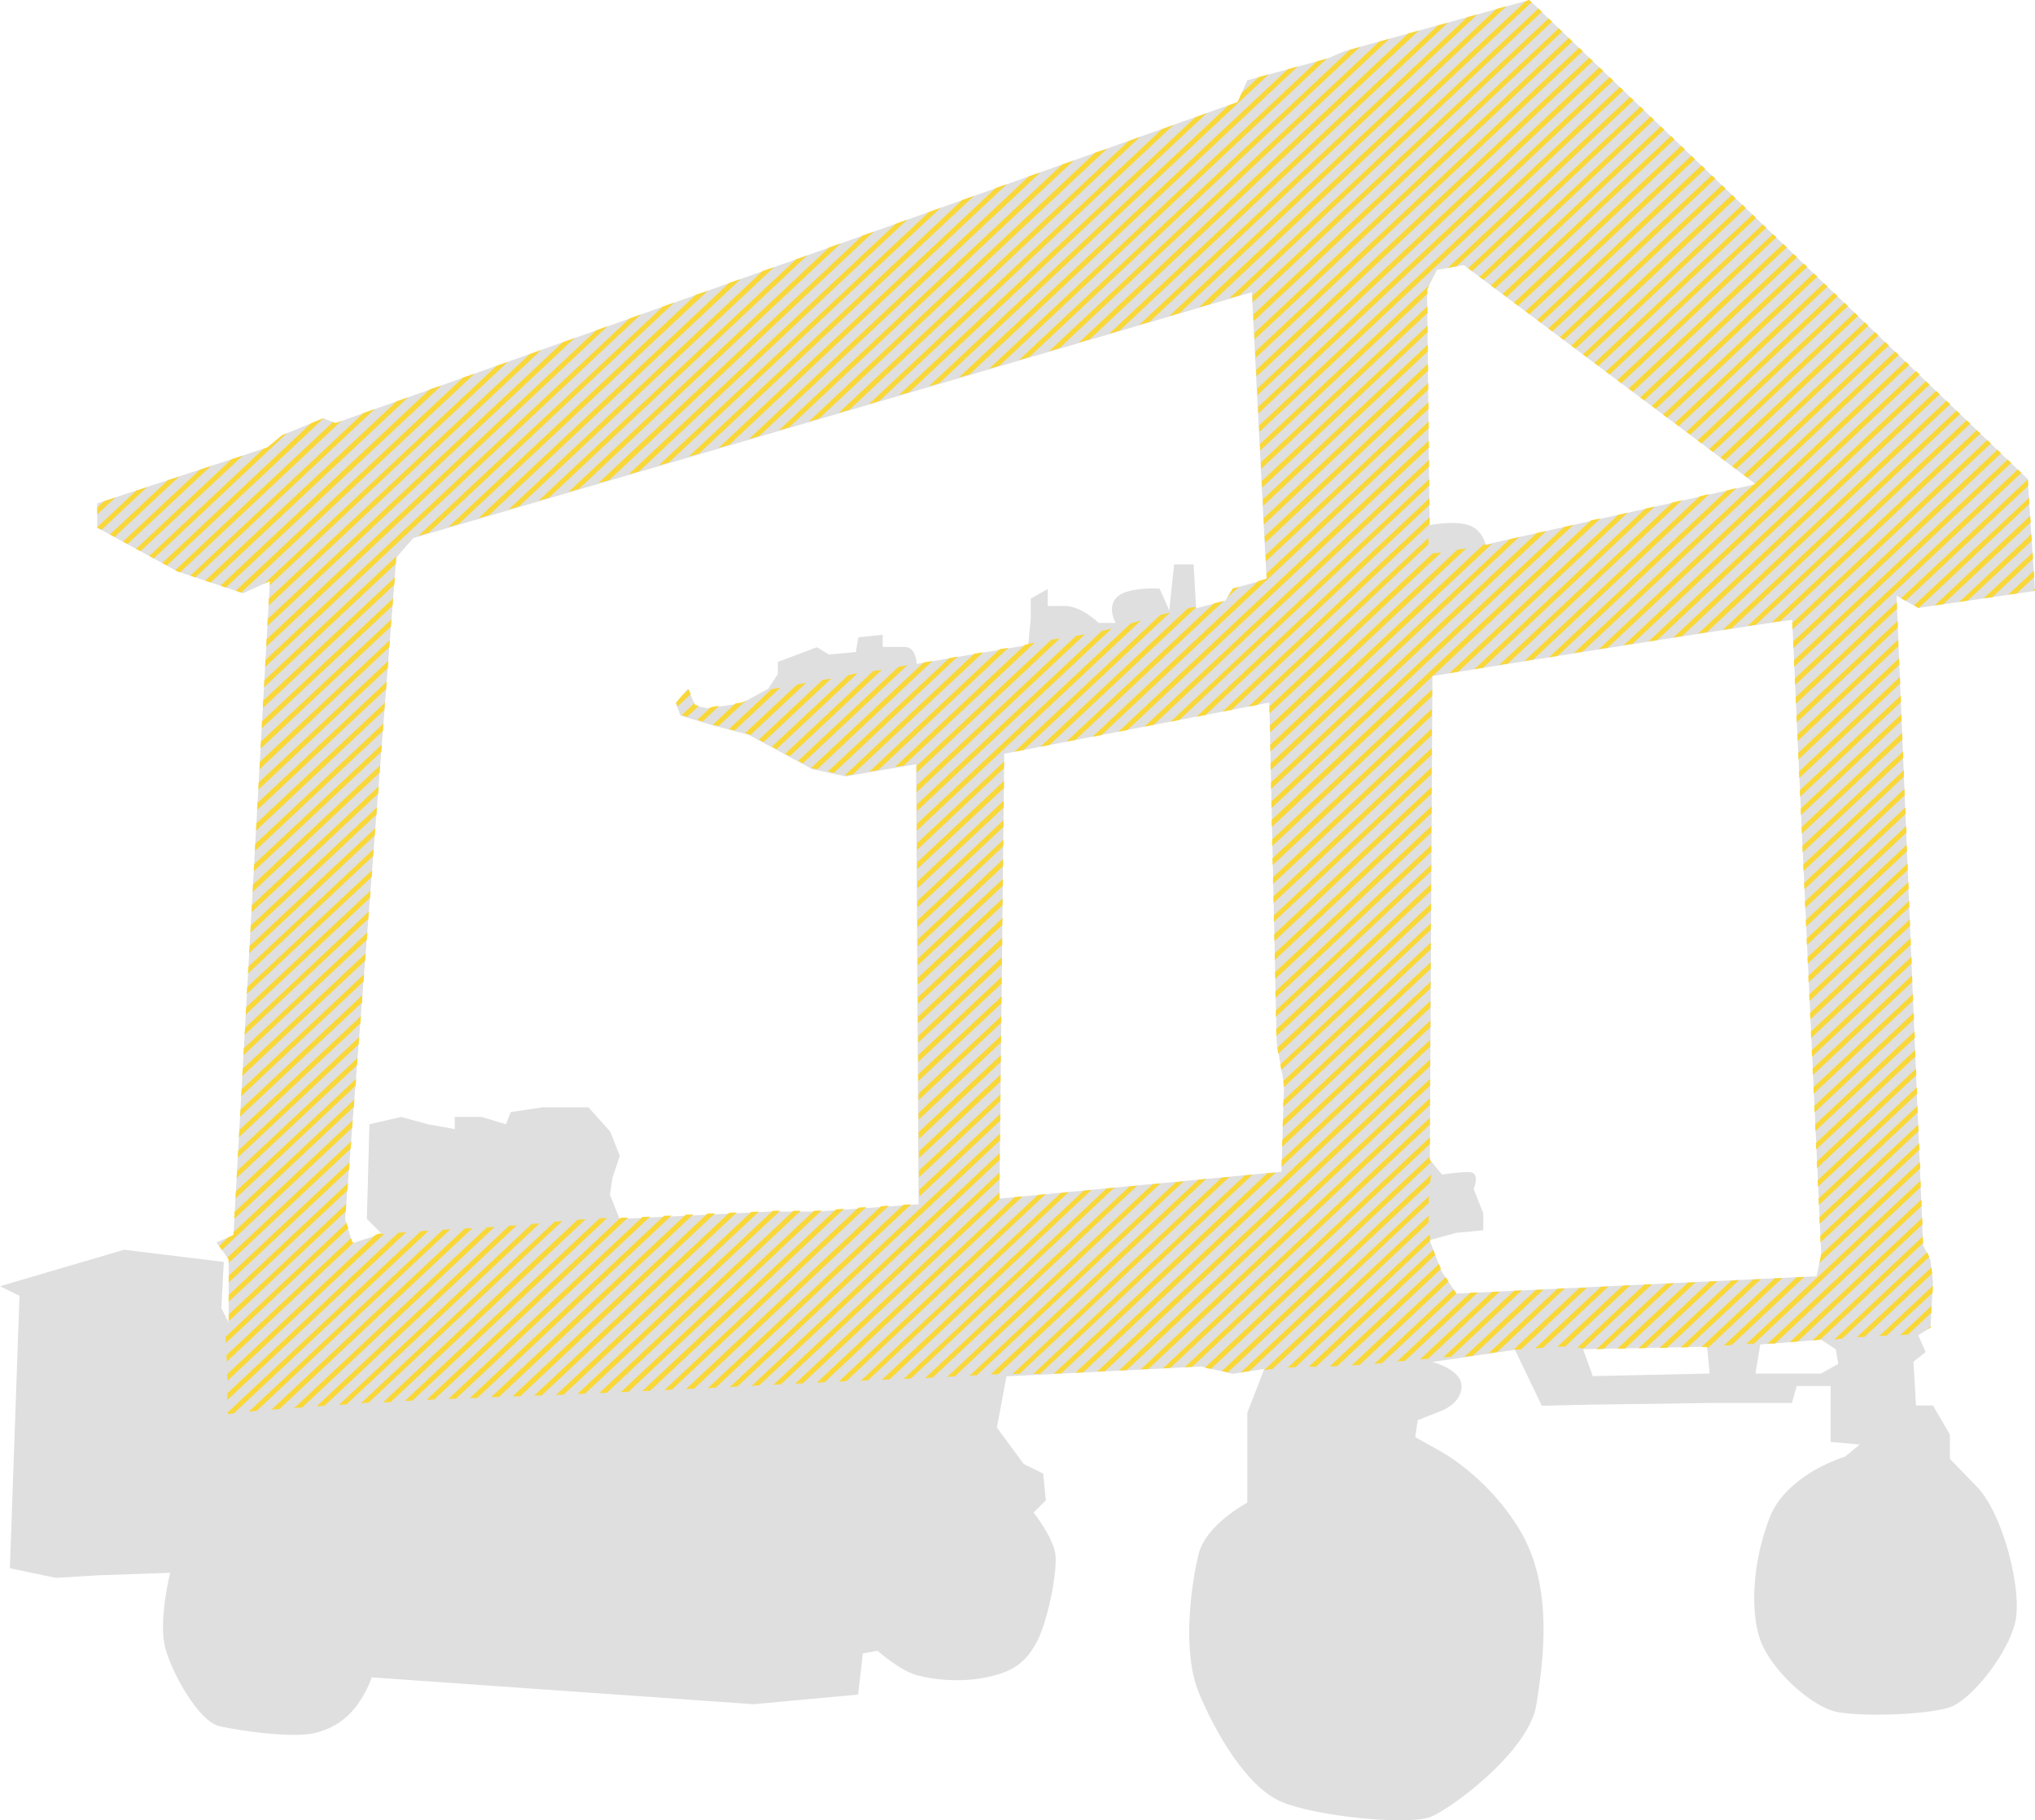 <?xml version="1.0" encoding="utf-8"?>
<!-- Generator: Adobe Illustrator 22.1.0, SVG Export Plug-In . SVG Version: 6.00 Build 0)  -->
<svg version="1.1" id="Capa_1" xmlns="http://www.w3.org/2000/svg" xmlns:xlink="http://www.w3.org/1999/xlink" x="0px" y="0px"
	 viewBox="0 0 720 644" style="enable-background:new 0 0 720 644;" xml:space="preserve">
<style type="text/css">
	.st0{fill:#DFDFDF;}
	.st1{fill:#F9D737;}
</style>
<path id="fondo-gris" class="st0" d="M689.9,516.2v-8.6l-6-10.3h-6l-0.9-15.5l4.3-3.4l-2.6-6l4.3-2.6l0.9-16.3l-0.9-7.7l-2.6-5.2
	L671,210.8l7.7,4.3l41.3-6l-2.6-39.6L635.7,91L563,21.1L541.1,0l-65.4,18.1l-6,2.6l-28.4,7.7l-3.4,7.7l-34,12.1L285.2,90.5
	l-166.5,59.2l-4.3-1.7l-14.6,6l-5.2,4.3l-60.2,19.8v8.6l28.4,15.5l23.2,7.7l9.5-4.3L82.6,437l-6,2.6l4.3,6V468l-2.6-5.2l0.9-16.3
	l-35.3-4.3L0,455.1l6.9,3.4l-3.4,96.4l16.3,3.4l14.6-0.9l25.8-0.9c0,0-4.3,17.2-1.7,26.7s12,25.8,18.9,27.5s25.8,4.3,33.5,2.6
	s12.9-6,16.3-11.2s4.3-8.6,4.3-8.6l135.1,9.5l18.5-1.7l18.5-1.7l1.7-14.6l5.2-0.9c0,0,7.7,6.9,13.8,8.6c6,1.7,15.5,2.6,24.1,0.9
	c8.6-1.7,13.8-4.3,18.1-12c4.3-7.7,7.7-25.8,6.9-31.8c-0.9-6-7.7-14.6-7.7-14.6l4.3-4.3l-0.9-9.5l-6.9-3.4l-9.5-12.9l3.4-18.1
	l47.7-2.4l21.1-1.1l11.2,2.6l11.2-1.7l-6,15.5v31.8c0,0-14.6,7.7-17.2,18.1c-2.6,10.3-6,34.4,0,49s17.2,33.6,29.2,38.7
	c12,5.2,45.6,8.6,53.3,5.2c7.7-3.4,34.4-23.2,37-39.6c2.6-16.3,6-42.2-6-61.9c-12-19.8-29.2-28.4-29.2-28.4l-7.7-4.3l0.9-6l8.6-3.4
	c0,0,6.9-2.6,6.9-8.6s-10.3-8.6-10.3-8.6l29.2-4.3l9.5,19.8L563,497l43.4-0.6H634l1.7-6h12v8.6v11.2l10.3,0.9l-5.2,4.3
	c0,0-9.3,2.7-17.2,9.2c-3.9,3.2-7.5,7.2-9.5,12.4c-6,15.5-6.9,32.7-3.4,43c1.9,5.6,7,12.2,12.9,17.4c4.9,4.3,10.3,7.6,14.6,8.4
	c9.5,1.7,31.8,0.9,39.6-1.7c7.7-2.6,20.6-18.9,23.2-30.1c2.6-11.2-4.3-38.7-13.8-48.2C689.9,516.2,689.9,516.2,689.9,516.2z
	 M324.3,234.9c0,0,0-6-4.3-6s-7.7,0-7.7,0v-4.3l-8.6,0.9l-0.9,5.2l-9.5,0.9L289,229l-3.9,1.5l-3,1.1l-6.9,2.6v4.3l-3.4,5.2l-9.5,5.2
	l-12,1.7l-4.3-0.9l-2.6-6l-4.3,5.2l1.7,4.3l11.2,3.4l12.9,3.4l20.2,10.9l2.1,1.2l12,2.6l24.9-4.3l0.9,155.7l-36.1,2.6H285h-12.5
	l-53.3,2.6l-3.4-8.6l0.9-6l2.6-7.7l-3.4-8.6l-7.7-8.6h-16.3l-11.2,1.7l-1.7,4.3l-8.6-2.6h-9.5v4.3l-9.5-1.7l-9.5-2.6l-11.2,2.6
	l-0.9,33.5l5.2,5.2l-10.3,3.4l-2.6-8.6l18.1-234l6-6.9l138.9-40.7l118.7-34.8l39.1-11.5l5.2,101.5l-12,3.4l-2.6,4.3l-10.3,2.6
	l-0.9-15.5h-6.9l-1.7,16.3l-3.4-7.7c0,0-3-0.3-6.5,0.1c-2.9,0.3-6.2,0.9-8.2,2.5c-4.3,3.4-0.9,9.5-0.9,9.5h-6c0,0-6-6-12-6s-6,0-6,0
	v-6l-6,3.4v6.9l-0.9,9.5L324.3,234.9z M453.4,414.6l-49.5,4.7l-50.3,4.8l1.7-157.4l48.6-9.4l45.2-8.7l2.6,120.4l2.6,14.6
	L453.4,414.6z M508.4,95.5l9.5-1.7l45.2,33.9l58.1,43.6l-58.2,13l-37.4,8.4c0,0-0.9-5.2-6-6.9c-5.2-1.7-13.8,0-13.8,0l-0.9-83.4
	L508.4,95.5z M563.5,486.9l-0.4-1.2l-3-8.3l3-0.1l40.9-0.8l0.9,9.5L563.5,486.9z M563,455.4l-47.7,2.3l-5.2-7.7l-4.3-11.2l9.5-2.6
	l9.5-0.9v-6l-3.4-8.6c0,0,2.6-6-1.7-6s-9.5,0.9-9.5,0.9l-4.3-5.2l0.9-171.2c0,0,27.1-4.4,56.3-9c34.3-5.4,71.4-11.2,71-10.8
	l1.7,37.4l8.6,187.1l-1.7,7.7l-6.9,0.3L563,455.4z M644.3,486h-8.6h-14.6l1.7-10.3l12.9-1l8.6-0.7l5.2,3.4l0.9,5.2L644.3,486z"/>
<g id="rayas-amarillas">
	<polygon class="st1" points="449.5,270.1 449.6,272.5 537.5,190 534.1,190.8 	"/>
	<polygon class="st1" points="449.8,283.6 449.9,285.9 556.7,185.7 553.3,186.5 	"/>
	<polygon class="st1" points="449.7,276.8 449.7,279.2 547.1,187.9 543.7,188.6 	"/>
	<path class="st1" d="M505.4,190.3L441.7,250l3.2-0.6l60.5-56.8C505.4,191.9,505.4,191.1,505.4,190.3z"/>
	<polygon class="st1" points="450.1,299.4 506.7,246.3 506.7,243.9 450.1,297 	"/>
	<path class="st1" d="M505.8,183.2V183l-73.3,68.8l3.2-0.6l70.1-65.8C505.8,184.6,505.8,184.1,505.8,183.2z"/>
	<path class="st1" d="M614.4,172.7l-3.4,0.8l-63,59.1c1-0.2,2-0.3,3.1-0.5L614.4,172.7z"/>
	<polygon class="st1" points="423.3,253.6 426.5,253 505.8,178.6 505.7,176.3 	"/>
	<path class="st1" d="M539.3,233.9c1-0.2,2-0.3,3.1-0.5l62.4-58.6l-3.4,0.8L539.3,233.9z"/>
	<path class="st1" d="M525.6,192.6c-0.3,0.1-0.7,0.2-1,0.3l-75.2,70.6l0.1,2.4l78.4-73.5l-2.2,0.5
		C525.6,192.7,525.6,192.7,525.6,192.6z"/>
	<path class="st1" d="M521.6,236.8c1-0.2,2-0.3,3.1-0.5l60.8-57.1l-3.4,0.8L521.6,236.8z"/>
	<path class="st1" d="M512.8,238.2c0.9-0.2,2-0.3,3.1-0.5l60-56.3l-3.4,0.8L512.8,238.2z"/>
	<path class="st1" d="M530.4,235.3c1-0.2,2-0.3,3.1-0.5l61.6-57.8l-3.4,0.8L530.4,235.3z"/>
	<path class="st1" d="M450,292.6l56.7-53.2v-0.3c0,0,0.1,0,0.4-0.1l59.2-55.6l-3.3,0.7h-0.1l-113,106L450,292.6z"/>
	<polygon class="st1" points="433,212.6 429.5,213.5 377.3,262.4 380.5,261.8 	"/>
	<path class="st1" d="M422.1,214.9c-0.3,0-0.6,0.1-0.9,0.1c-0.3,0.1-0.6,0.1-0.9,0.2l-52.2,49l3.2-0.6l51.9-48.7v-0.1
		C422.9,214.9,422.5,214.9,422.1,214.9z"/>
	<polygon class="st1" points="436.2,208.2 434.2,211.5 438.4,207.6 	"/>
	<polygon class="st1" points="447.8,196.4 447.9,198.6 505.4,144.7 505.4,142.3 	"/>
	<polygon class="st1" points="447.4,189.8 447.6,192.1 505.3,137.9 505.3,135.5 	"/>
	<polygon class="st1" points="395.7,258.9 398.9,258.3 505.6,158.3 505.5,155.9 	"/>
	<polygon class="st1" points="414.1,255.4 417.3,254.7 505.7,171.8 505.7,169.5 	"/>
	<polygon class="st1" points="404.9,257.1 408.1,256.5 505.6,165.1 505.6,162.7 	"/>
	<polygon class="st1" points="448.1,202.9 448.2,204.7 445.2,205.6 386.5,260.7 389.7,260.1 505.5,151.5 505.5,149.1 	"/>
	<path class="st1" d="M410.5,217.6L358.9,266l3.2-0.6l51.9-48.7C412.9,217,411.7,217.3,410.5,217.6z"/>
	<polygon class="st1" points="125.8,384.2 126,381.7 83.5,421.5 83.3,424.1 	"/>
	<polygon class="st1" points="241.3,246.1 239.2,248.6 239.7,250 244.4,245.6 243.6,243.9 	"/>
	<polygon class="st1" points="246.7,254.7 248.6,255.3 254.5,249.7 251.5,250.2 	"/>
	<polygon class="st1" points="128.1,354.7 128.2,352.1 85.1,392.6 84.9,395.1 	"/>
	<polygon class="st1" points="127.5,362.1 127.7,359.5 84.7,399.8 84.5,402.4 	"/>
	<polygon class="st1" points="126.9,369.5 127.1,366.9 84.3,407.1 84.1,409.6 	"/>
	<path class="st1" d="M300.1,238.9l-27,25.3l1.6,0.9l28.7-26.9C302.3,238.4,301.2,238.6,300.1,238.9z"/>
	<polygon class="st1" points="126.3,376.9 126.5,374.3 83.9,414.3 83.7,416.8 	"/>
	<path class="st1" d="M291.1,240.6H291l-22.5,21.1l1.6,0.9l24-22.5C293.1,240.2,292.1,240.4,291.1,240.6z"/>
	<path class="st1" d="M282,242.2l-18.4,17.2l1.4,0.4l0.5,0.3l19.7-18.5C284.1,241.8,283,242,282,242.2z"/>
	<polygon class="st1" points="254.2,256.9 264,247.8 262.4,248.6 260.2,248.9 252.2,256.4 	"/>
	<path class="st1" d="M371.9,226.4L324.3,271v2.4l50.7-47.5C374,226,373,226.2,371.9,226.4z"/>
	<path class="st1" d="M364.8,227.6c-0.3,0.1-0.6,0.1-0.9,0.1v0.2l-1.2,0.2l-46.1,43.3l3.1-0.5l46.4-43.5
		C365.7,227.5,365.2,227.5,364.8,227.6z"/>
	<polygon class="st1" points="344.7,231.3 298.9,274.3 299.4,274.4 301.7,274 347.9,230.8 	"/>
	<path class="st1" d="M515.6,194.5l-66.3,62.2l0.1,2.4l69.3-65C517.6,194.2,516.6,194.3,515.6,194.5z"/>
	<path class="st1" d="M508.7,195.6c-0.2,0-0.4,0.1-0.7,0.1c-0.3,0.1-0.7,0-1,0L449.1,250l0.1,2.4l60.7-56.9
		C509.4,195.5,509,195.5,508.7,195.6z"/>
	<polygon class="st1" points="125.2,391.6 125.4,389 83,428.8 82.9,431.3 	"/>
	<polygon class="st1" points="124.6,399 124.8,396.4 82.6,436 82.6,437 80.7,437.8 77.5,440.9 78.5,442.3 	"/>
	<polygon class="st1" points="447.1,183.3 447.2,185.6 505.3,131.1 505.2,128.7 	"/>
	<polygon class="st1" points="80.9,446.9 124.1,406.4 124.3,403.8 80.4,445 80.9,445.6 	"/>
	<polygon class="st1" points="122.9,421.2 123.1,418.6 80.9,458.2 80.9,460.6 	"/>
	<polygon class="st1" points="123.5,413.8 123.7,411.2 80.9,451.4 80.9,453.8 	"/>
	<polygon class="st1" points="354.4,348 354.4,345.6 324.9,373.3 324.9,375.7 	"/>
	<polygon class="st1" points="453.7,403.3 453.6,405.8 506.1,356.5 506.1,354.1 	"/>
	<polygon class="st1" points="454.2,384.7 506.2,335.9 506.2,333.5 454,382.5 454.2,383.7 	"/>
	<polygon class="st1" points="506.3,322.1 506.3,319.7 451.9,370.7 452.3,372.8 	"/>
	<polygon class="st1" points="506.1,349.7 506.2,347.3 453.9,396.3 453.8,398.8 	"/>
	<polygon class="st1" points="506.3,315.2 506.3,312.8 451.5,364.2 451.6,366.6 	"/>
	<polygon class="st1" points="506.2,342.8 506.2,340.4 454.1,389.3 454,391.7 	"/>
	<polygon class="st1" points="506.2,329 506.3,326.6 453,376.6 453.3,378.6 	"/>
	<polygon class="st1" points="506.5,280.8 506.5,278.4 450.8,330.6 450.9,333 	"/>
	<polygon class="st1" points="506.5,273.9 506.5,271.5 450.7,323.9 450.7,326.2 	"/>
	<polygon class="st1" points="506.5,287.7 506.5,285.3 451,337.3 451,339.7 	"/>
	<polygon class="st1" points="506.4,301.4 506.4,299 451.2,350.8 451.3,353.1 	"/>
	<polygon class="st1" points="506.4,294.6 506.4,292.2 451.1,344 451.2,346.4 	"/>
	<polygon class="st1" points="506.3,308.3 506.4,305.9 451.4,357.5 451.4,359.8 	"/>
	<polygon class="st1" points="506.1,363.4 506.1,361 453.5,410.4 453.4,412.8 	"/>
	<polygon class="st1" points="635.9,259.9 636,262.2 671.7,228.6 671.6,226.3 	"/>
	<polygon class="st1" points="672.6,248.4 672.5,246.1 636.8,279.6 636.9,281.9 	"/>
	<polygon class="st1" points="446.8,176.7 446.9,179 505.2,124.3 505.2,121.9 	"/>
	<polygon class="st1" points="635.6,253.3 635.7,255.6 671.5,222 671.4,219.7 	"/>
	<polygon class="st1" points="506,377.2 506,374.8 388.2,485.3 390.9,485.2 	"/>
	<polygon class="st1" points="506,384.1 506,381.7 395.9,484.9 398.6,484.8 	"/>
	<polygon class="st1" points="451.3,414.9 448.4,415.1 372.8,486.1 375.5,485.9 	"/>
	<polygon class="st1" points="506.6,267 506.6,264.6 450.5,317.2 450.6,319.5 	"/>
	<polygon class="st1" points="636.5,273 636.6,275.3 672.3,241.8 672.2,239.5 	"/>
	<path class="st1" d="M360.7,486.1l74.3-69.7l-2.8,0.3l-74,69.5C359,486.1,359.8,486.1,360.7,486.1z"/>
	<path class="st1" d="M368,486.1l75.2-70.5l-2.8,0.3l-74.8,70.2C366.3,486.1,367.1,486.1,368,486.1z"/>
	<polygon class="st1" points="506,370.3 506,367.9 380.5,485.7 383.2,485.6 	"/>
	<polygon class="st1" points="635.4,249 671.2,215.4 671.1,213.1 635.3,246.7 	"/>
	<polygon class="st1" points="636.2,266.4 636.3,268.7 672,235.2 671.9,232.9 	"/>
	<polygon class="st1" points="355.1,285.7 355.1,283.3 324.6,311.9 324.6,314.3 	"/>
	<polygon class="st1" points="355.2,278.8 355.2,276.3 324.5,305.1 324.5,307.5 	"/>
	<polygon class="st1" points="354.9,306.5 354.9,304 324.7,332.4 324.7,334.8 	"/>
	<polygon class="st1" points="355.2,271.8 355.3,269.4 324.5,298.3 324.5,300.7 	"/>
	<polygon class="st1" points="355,292.6 355,290.2 324.6,318.8 324.6,321.1 	"/>
	<polygon class="st1" points="354.9,299.5 355,297.1 324.6,325.6 324.6,328 	"/>
	<path class="st1" d="M400,220.6l-75.6,70.9v2.4l79.2-74.3C402.5,219.9,401.2,220.2,400,220.6z"/>
	<polygon class="st1" points="446.1,163.6 446.2,165.9 505.1,110.7 505,108.4 	"/>
	<path class="st1" d="M389.9,223.2l-65.5,61.4v2.4l68.9-64.6C392.2,222.7,391,223,389.9,223.2z"/>
	<polygon class="st1" points="446.4,170.2 446.6,172.5 505.1,117.5 505.1,115.2 	"/>
	<path class="st1" d="M380.7,225l-56.4,52.9v2.4l59.5-55.8C382.8,224.6,381.8,224.8,380.7,225z"/>
	<polygon class="st1" points="505.7,100.9 445.8,157.1 445.9,159.4 505,104 505,102.4 	"/>
	<polygon class="st1" points="354.1,375.7 354.1,373.3 325,400.6 325.1,403 	"/>
	<polygon class="st1" points="354.2,368.8 354.2,366.4 325,393.8 325,396.2 	"/>
	<polygon class="st1" points="354.2,361.9 354.3,359.5 325,386.9 325,389.3 	"/>
	<polygon class="st1" points="506.6,250.8 450.2,303.7 450.3,306.1 506.6,253.2 	"/>
	<polygon class="st1" points="354,382.7 354,380.2 325.1,407.4 325.1,409.8 	"/>
	<polygon class="st1" points="354.3,355 354.4,352.5 324.9,380.1 324.9,382.5 	"/>
	<polygon class="st1" points="506.6,260.1 506.6,257.7 450.4,310.4 450.4,312.8 	"/>
	<polygon class="st1" points="354.8,313.4 354.8,311 324.7,339.2 324.7,341.6 	"/>
	<polygon class="st1" points="354.6,327.3 354.7,324.8 324.8,352.8 324.8,355.2 	"/>
	<polygon class="st1" points="354.7,320.3 354.7,317.9 324.7,346 324.8,348.4 	"/>
	<polygon class="st1" points="354.5,341.1 354.5,338.7 324.9,366.5 324.9,368.9 	"/>
	<polygon class="st1" points="354.6,334.2 354.6,331.8 324.8,359.7 324.8,362.1 	"/>
	<polygon class="st1" points="641.3,378.1 641.4,380.4 676.6,347.4 676.5,345.1 	"/>
	<polygon class="st1" points="681.7,470.5 683.1,469.7 683.1,469.2 	"/>
	<path class="st1" d="M675.1,472.2l8.2-7.7l0.1-2.5l-11.1,10.4C673.3,472.3,674.2,472.3,675.1,472.2z"/>
	<path class="st1" d="M317.8,236l-35.4,33.2l1.6,0.9l37.1-34.8C320,235.5,318.9,235.8,317.8,236z"/>
	<path class="st1" d="M667.5,472.6l16.3-15.2l0.1-2.5l-19.1,17.9C665.7,472.6,666.6,472.6,667.5,472.6z"/>
	<polygon class="st1" points="428,107.7 541.9,0.8 541.1,0 539.8,0.4 424.2,108.7 	"/>
	<polygon class="st1" points="194.2,176.1 285.7,90.3 285.2,90.5 281.6,91.8 190.5,177.2 	"/>
	<polygon class="st1" points="444.6,133.2 563.6,21.6 563,21.1 562.3,20.4 444.4,130.9 	"/>
	<polygon class="st1" points="581.7,141.7 635.8,91 635.7,90.9 634.5,89.8 580.3,140.6 	"/>
	<polygon class="st1" points="720,209 720,208.4 719.1,209.2 	"/>
	<polygon class="st1" points="633.2,474.9 635.7,474.7 636,474.7 680.2,433.2 680.1,430.9 	"/>
	<path class="st1" d="M620.6,475.4l59-55.4l-0.1-2.3l-61.6,57.8C618.8,475.5,619.7,475.4,620.6,475.4z"/>
	<path class="st1" d="M627.4,475.4h0.6l51.9-48.7l-0.1-2.3l-54.4,51C626.1,475.3,626.8,475.3,627.4,475.4z"/>
	<path class="st1" d="M518.1,480.1l3-0.4l25-23.4l-2.7,0.1L518.1,480.1C518,480.1,518,480.1,518.1,480.1z"/>
	<polygon class="st1" points="226.8,111.2 222.7,112.7 93.9,233.5 93.8,236 	"/>
	<path class="st1" d="M535.8,477.5h0.2l0,0c0.2,0,0.4,0,0.6,0c0.5,0,1,0,1.5,0l23.4-21.9l-2.7,0.1l-23.4,21.9
		C535.5,477.5,535.6,477.5,535.8,477.5z"/>
	<path class="st1" d="M659.7,473l23.9-22.4l-0.2-2.2l-26.5,24.8C657.8,473.1,658.7,473.1,659.7,473z"/>
	<polygon class="st1" points="641.2,474.3 644,474 680.4,439.8 680.3,437.5 	"/>
	<path class="st1" d="M651.7,473.7l30.9-29l-0.8-1.6L648.9,474C649.8,473.8,650.7,473.7,651.7,473.7z"/>
	<path class="st1" d="M148.9,435.6l-68.3,64.1c0,0.2,0,0.4,0,0.6c0.7-0.1,1.4-0.1,2.1-0.2l68.9-64.6
		C150.7,435.5,149.8,435.5,148.9,435.6z"/>
	<path class="st1" d="M164.4,434.7L96,498.8c0.9-0.1,1.9-0.2,2.8-0.2l68.3-64C166.3,434.6,165.3,434.6,164.4,434.7z"/>
	<path class="st1" d="M153.6,495.2l68.6-64.4l-2.7,0.1l-68.6,64.4C151.8,495.3,152.7,495.3,153.6,495.2z"/>
	<path class="st1" d="M145.9,495.6l68.9-64.6c-0.9,0-1.7,0-2.6,0l-69,64.7C144.1,495.7,145,495.6,145.9,495.6z"/>
	<path class="st1" d="M513.3,480.1l25.1-23.5l-2.7,0.1l-25.1,23.6C511.4,480.2,512.3,480.1,513.3,480.1z"/>
	<polygon class="st1" points="40.9,176 36.9,177.3 34.4,179.6 34.4,182 	"/>
	<polygon class="st1" points="118.7,149.7 117.8,149.3 62,201.7 62.8,202.2 63.7,202.5 120.8,148.9 	"/>
	<polygon class="st1" points="48.2,173.6 34.4,186.5 34.4,186.7 35.9,187.5 52.1,172.3 	"/>
	<path class="st1" d="M497.1,481.5l25.8-24.2l-2.7,0.1l-25.9,24.3C495.2,481.7,496.2,481.6,497.1,481.5z"/>
	<polygon class="st1" points="63.4,168.6 59.4,169.9 38.9,189.1 40.5,190 	"/>
	<polygon class="st1" points="95.4,207.1 179.7,128 175.6,129.5 93.4,206.6 95.5,205.6 	"/>
	<polygon class="st1" points="215,115.4 210.9,116.9 94.3,226.2 94.2,228.8 	"/>
	<polygon class="st1" points="144.4,140.6 140.3,142 72.6,205.4 74.5,206.1 	"/>
	<polygon class="st1" points="156.2,136.4 152,137.8 78,207.2 79.9,207.9 	"/>
	<polygon class="st1" points="191.5,123.8 187.4,125.3 95.1,211.8 95,214.3 	"/>
	<polygon class="st1" points="203.3,119.6 199.1,121.1 94.7,219 94.6,221.5 	"/>
	<polygon class="st1" points="167.9,132.2 163.8,133.6 83.4,209 85.3,209.7 	"/>
	<polygon class="st1" points="74.6,164.9 70.7,166.2 43.5,191.6 45.1,192.5 	"/>
	<polygon class="st1" points="85.9,161.2 81.9,162.5 48.1,194.2 49.7,195 	"/>
	<polygon class="st1" points="101.6,153.2 99.8,154 94.6,158.3 93.2,158.8 52.8,196.7 54.4,197.6 	"/>
	<polygon class="st1" points="132.6,144.7 128.5,146.2 67.3,203.7 69.1,204.3 	"/>
	<polygon class="st1" points="114.5,148 114.4,148 110.1,149.7 57.4,199.2 59,200.1 	"/>
	<polygon class="st1" points="354,387.2 325.1,414.2 325.1,416.6 353.9,389.6 	"/>
	<polygon class="st1" points="639.2,332.1 639.3,334.4 674.7,301.2 674.6,298.9 	"/>
	<polygon class="st1" points="505.9,388.6 403.6,484.5 403.9,484.5 406.3,484.4 505.9,391 	"/>
	<polygon class="st1" points="353.9,394.1 325.2,421 325.2,423.4 353.9,396.5 	"/>
	<polygon class="st1" points="639.5,338.7 639.6,341 675,307.8 674.9,305.5 	"/>
	<polygon class="st1" points="505.9,402.4 419.1,483.8 421.8,483.6 505.9,404.8 	"/>
	<polygon class="st1" points="641,371.6 641.1,373.9 676.4,340.8 676.3,338.5 	"/>
	<polygon class="st1" points="640.7,365 640.8,367.3 676.1,334.2 676,331.9 	"/>
	<polygon class="st1" points="505.9,397.9 505.9,395.5 411.4,484.2 414.1,484 	"/>
	<polygon class="st1" points="639.8,345.3 639.9,347.6 675.3,314.4 675.2,312.1 	"/>
	<polygon class="st1" points="640.1,351.9 640.2,354.2 675.5,321 675.5,318.7 	"/>
	<polygon class="st1" points="640.4,358.4 640.5,360.7 675.8,327.6 675.7,325.3 	"/>
	<polygon class="st1" points="338.9,232.3 335.8,232.9 292.9,273 295,273.5 	"/>
	<path class="st1" d="M309,237.4l-31.2,29.3l1.6,0.9L312,237C311,237.1,310,237.3,309,237.4z"/>
	<path class="st1" d="M273.6,243.7c-0.2,0.1-0.5,0.1-0.7,0.2l-15,14.1l2,0.5l16.2-15.2C275.3,243.4,274.4,243.6,273.6,243.7z"/>
	<polygon class="st1" points="641.6,384.7 641.7,387 676.9,354 676.8,351.7 	"/>
	<polygon class="st1" points="287,271.7 287.3,271.8 289.1,272.2 329.9,233.9 326.8,234.4 	"/>
	<polygon class="st1" points="553.7,455.8 551,456 526.7,478.8 529.7,478.4 	"/>
	<polygon class="st1" points="80.9,465.1 80.9,467.5 122.3,428.6 122.5,426 	"/>
	<polygon class="st1" points="353.7,229.7 307.6,273 310.7,272.5 356.8,229.2 	"/>
	<polygon class="st1" points="85.9,378.1 85.7,380.7 129.2,339.9 129.4,337.3 	"/>
	<path class="st1" d="M245.5,491.4l69-64.8l-2.8,0.2l-69,64.7C243.7,491.4,244.6,491.4,245.5,491.4z"/>
	<polygon class="st1" points="128.6,347.3 128.8,344.7 85.5,385.4 85.3,387.9 	"/>
	<polygon class="st1" points="243.1,253.6 247.3,249.7 246,249.5 245.7,248.8 241.2,253 	"/>
	<polygon class="st1" points="594.6,476.8 597.2,476.7 623,452.6 620.3,452.7 	"/>
	<polygon class="st1" points="579.7,477.1 582.3,477 607.6,453.3 604.9,453.4 	"/>
	<polygon class="st1" points="587.2,476.9 589.8,476.9 615.3,452.9 612.6,453.1 	"/>
	<polygon class="st1" points="572.2,477.2 574.9,477.2 599.9,453.7 597.2,453.8 	"/>
	<polygon class="st1" points="564.8,477.4 567.4,477.3 592.2,454 589.5,454.2 	"/>
	<path class="st1" d="M545.9,476.9l23.2-21.7l-2.7,0.1l-23.3,21.8C544.1,477,545,476.9,545.9,476.9z"/>
	<path class="st1" d="M553.7,476.5l23.1-21.7l-2.7,0.1L551,476.5C551.9,476.5,552.8,476.5,553.7,476.5z"/>
	<path class="st1" d="M612.7,475.9l25.7-24.1l-2.7,0.1l0,0l-25.8,24.2C610.8,476.1,611.8,476,612.7,475.9z"/>
	<path class="st1" d="M603.9,476.8c0.2,0,0.4,0,0.6-0.1l26.1-24.5l-2.7,0.1L602,476.6h1.8L603.9,476.8z"/>
	<path class="st1" d="M560.2,477.2l24.3-22.8l-2.7,0.1l-23.7,22.3C558.8,476.9,559.5,477,560.2,477.2z"/>
	<polygon class="st1" points="643.7,430.7 643.8,433 678.8,400.2 678.7,397.9 	"/>
	<polygon class="st1" points="643.4,424.1 643.5,426.4 678.5,393.6 678.4,391.3 	"/>
	<polygon class="st1" points="642.8,411 642.9,413.3 678,380.4 677.9,378.1 	"/>
	<polygon class="st1" points="643.1,417.6 643.2,419.9 678.3,387 678.2,384.7 	"/>
	<polygon class="st1" points="642.2,397.9 642.3,400.2 677.5,367.2 677.4,364.9 	"/>
	<polygon class="st1" points="642.5,404.4 642.6,406.7 677.7,373.8 677.6,371.5 	"/>
	<polygon class="st1" points="644,437.3 644.1,439.6 679.1,406.8 679,404.5 	"/>
	<polygon class="st1" points="644.3,443.9 644.3,443.9 643.7,446.9 679.4,413.4 679.3,411.1 	"/>
	<polygon class="st1" points="641.9,391.3 642,393.6 677.2,360.6 677.1,358.3 	"/>
	<polygon class="st1" points="576.2,137.5 577.7,138.6 632.2,87.5 630.9,86.3 	"/>
	<path class="st1" d="M253.2,491l69.2-64.9l-2.8,0.2l-69.2,64.9C251.4,491.1,252.3,491,253.2,491z"/>
	<path class="st1" d="M260.9,490.6l92.9-87.1v-2.4l-95.6,89.7C259.1,490.7,260,490.6,260.9,490.6z"/>
	<path class="st1" d="M237.7,491.7l68.8-64.6l-2.8,0.2L235,491.9C235.9,491.8,236.8,491.8,237.7,491.7z"/>
	<path class="st1" d="M276.3,489.8l77.3-72.5v-2.4l-80,75.1C274.5,489.9,275.4,489.9,276.3,489.8z"/>
	<path class="st1" d="M184.1,494l68.9-64.7l-2.7,0.1L181.4,494C182.4,494.1,183.2,494.1,184.1,494z"/>
	<path class="st1" d="M222.3,492.5l68.4-64.2l-1.7,0.1h-1l-68.4,64.2C220.5,492.5,221.4,492.5,222.3,492.5z"/>
	<path class="st1" d="M199.4,493.5l69.1-64.8l-2.7,0.1l-69.1,64.8C197.6,493.5,198.5,493.5,199.4,493.5z"/>
	<path class="st1" d="M207,493.1l69-64.7h-2.6l-69.1,64.8C205.2,493.2,206.1,493.2,207,493.1z"/>
	<path class="st1" d="M191.7,493.7l69-64.7l-2.7,0.1l-69,64.7C190,493.8,190.9,493.8,191.7,493.7z"/>
	<path class="st1" d="M214.7,492.8l68.6-64.4h-2.6L212,492.9C212.9,492.9,213.8,492.8,214.7,492.8z"/>
	<path class="st1" d="M281.3,489.6c0.9,0,1.8-0.1,2.7-0.1l69.7-65.3h-0.1v-2.3L281.3,489.6z"/>
	<path class="st1" d="M230,492.1l68.6-64.4l-2.8,0.2l-68.6,64.3C228.2,492.2,229.1,492.1,230,492.1z"/>
	<path class="st1" d="M268.6,490.2l85.1-79.8V408l-87.8,82.4C266.8,490.3,267.7,490.2,268.6,490.2z"/>
	<path class="st1" d="M345.6,486.6l73.2-68.6l-2.8,0.3l-73,68.5C343.8,486.7,344.7,486.6,345.6,486.6z"/>
	<path class="st1" d="M353.2,486.2l73.6-69.1l-2.8,0.3l-73.5,68.9C351.4,486.3,352.3,486.3,353.2,486.2z"/>
	<path class="st1" d="M307.1,488.4l71-66.6l-2.8,0.3l-70.8,66.5C305.3,488.5,306.2,488.4,307.1,488.4z"/>
	<path class="st1" d="M291.7,489.1l70.1-65.8l-2.8,0.3l-70,65.6C289.9,489.2,290.8,489.1,291.7,489.1z"/>
	<path class="st1" d="M314.7,488.1l71.5-67.1l-2.8,0.3L312,488.2C312.9,488.2,313.8,488.1,314.7,488.1z"/>
	<path class="st1" d="M299.4,488.7l70.6-66.2l-2.8,0.3l-70.4,66C297.6,488.8,298.5,488.8,299.4,488.7z"/>
	<path class="st1" d="M320.7,487.8c0.5,0,1.1,0,1.6-0.1l72-67.5l-2.8,0.3l-71.8,67.4C320,487.9,320.4,487.9,320.7,487.8z"/>
	<path class="st1" d="M330,487.4l72.4-67.9l-2.8,0.3l-72.3,67.8C328.2,487.5,329.1,487.5,330,487.4z"/>
	<path class="st1" d="M337.8,487l72.8-68.3l-2.8,0.3l-72.7,68.2C336,487.1,336.9,487,337.8,487z"/>
	<path class="st1" d="M176.5,494.3l68.8-64.6l-2.7,0.1l-68.8,64.5C174.8,494.4,175.6,494.3,176.5,494.3z"/>
	<path class="st1" d="M506.3,411.2c0-0.1,0-0.2,0-0.3l-0.5-0.5v-1.1l-79.5,74.6l2.1,0.5L506.3,411.2L506.3,411.2z"/>
	<path class="st1" d="M196.2,432.3l-68.5,64.2c0.9-0.1,1.8-0.1,2.7-0.2L199,432C198.1,432.1,197.1,432.2,196.2,432.3z"/>
	<path class="st1" d="M181.8,433.6c-0.6,0-1.1,0.1-1.7,0.1L112,497.6c0.9-0.1,1.8-0.1,2.8-0.2l68.1-63.9
		C182.5,433.6,182.1,433.6,181.8,433.6z"/>
	<path class="st1" d="M79.9,475.2l43.3-40.6l-0.6-1.9L79.8,473C79.8,473.7,79.9,474.5,79.9,475.2z"/>
	<path class="st1" d="M204.3,431.6l-68.8,64.6c0.9,0,1.8-0.1,2.7-0.1l69-64.7C206.3,431.4,205.3,431.5,204.3,431.6z"/>
	<path class="st1" d="M161.3,494.9l68.7-64.4l-2.7,0.1L158.6,495C159.5,495,160.4,494.9,161.3,494.9z"/>
	<path class="st1" d="M168.9,494.6l68.7-64.5l-2.7,0.1l-68.7,64.5C167.1,494.7,168,494.6,168.9,494.6z"/>
	<path class="st1" d="M188.1,433.1l-68.2,64c0.9-0.1,1.8-0.1,2.7-0.2l68.3-64C190,432.9,189,433,188.1,433.1z"/>
	<path class="st1" d="M172.2,434.3l-68.1,63.9c0.9-0.1,1.9-0.1,2.8-0.2l68.1-63.9C174,434.1,173.1,434.2,172.2,434.3z"/>
	<path class="st1" d="M134.4,436.4l-1.5,0.5l-52.5,49.3c0,0.8,0,1.6,0,2.4l55.4-51.9C135.3,436.6,134.8,436.5,134.4,436.4z"/>
	<path class="st1" d="M80.2,481.8l45.2-42.4l-0.7,0.2l-0.5-1.5l-44.1,41.4C80.2,480.2,80.2,481,80.2,481.8z"/>
	<path class="st1" d="M140.9,436.2L80.4,493c0,0.8,0,1.6,0,2.4l63.3-59.4C142.8,436,141.9,436.1,140.9,436.2z"/>
	<path class="st1" d="M156.7,435.1L88,499.5c0.9-0.1,1.9-0.2,2.8-0.3l68.6-64.3C158.5,435,157.6,435.1,156.7,435.1z"/>
	<path class="st1" d="M473.1,483.4l36.7-34.4l-0.7-1.8l-38.6,36.2C471.4,483.5,472.3,483.5,473.1,483.4z"/>
	<path class="st1" d="M481,483l31.5-29.6l-1-1.5l-33.3,31.2C479.1,483.1,480,483,481,483z"/>
	<path class="st1" d="M489,482.3l26.3-24.6l-1-1.5l-28.1,26.4C487.1,482.5,488.1,482.4,489,482.3z"/>
	<path class="st1" d="M505.2,480.8l25.4-23.8l-2.7,0.1L502.4,481C503.4,480.9,504.3,480.8,505.2,480.8z"/>
	<polygon class="st1" points="129.8,332.5 130,329.9 86.3,370.9 86.1,373.4 	"/>
	<polygon class="st1" points="608.7,161.9 610.2,163 661,115.3 659.8,114 	"/>
	<polygon class="st1" points="612.8,165 614.2,166 664.6,118.7 663.4,117.5 	"/>
	<polygon class="st1" points="604.7,158.9 606.1,159.9 657.4,111.8 656.2,110.6 	"/>
	<polygon class="st1" points="596.6,152.8 598,153.8 650.2,104.8 648.9,103.6 	"/>
	<polygon class="st1" points="616.9,168 618.3,169.1 668.3,122.2 667,121 	"/>
	<polygon class="st1" points="600.6,155.8 602,156.9 653.8,108.3 652.6,107.1 	"/>
	<polygon class="st1" points="592.5,149.7 593.9,150.8 646.6,101.4 645.3,100.2 	"/>
	<path class="st1" d="M620.9,171.1l0.2,0.1l-0.5,0.1l-63.8,59.8c1-0.2,2-0.3,3.1-0.5l111.9-105l-1.3-1.2L620.9,171.1z"/>
	<path class="st1" d="M600.8,224.2c1-0.2,2.1-0.3,3.1-0.5L690,143l-1.3-1.2L600.8,224.2z"/>
	<path class="st1" d="M609.5,222.9c1-0.2,2.1-0.3,3.1-0.5l80.9-75.9l-1.3-1.2L609.5,222.9z"/>
	<path class="st1" d="M592,225.6c1-0.2,2.1-0.3,3.1-0.5l91.2-85.6l-1.3-1.2L592,225.6z"/>
	<path class="st1" d="M574.5,228.3c1-0.2,2.1-0.3,3.1-0.5l101.6-95.3l-1.3-1.2L574.5,228.3z"/>
	<path class="st1" d="M565.7,229.7c1-0.2,2.1-0.3,3.1-0.5l106.7-100.1l-1.3-1.2L565.7,229.7z"/>
	<path class="st1" d="M583.2,227c1-0.2,2.1-0.3,3.1-0.5l96.4-90.4l-1.3-1.2L583.2,227z"/>
	<polygon class="st1" points="543.8,113.2 545.2,114.2 603.3,59.8 602,58.5 	"/>
	<polygon class="st1" points="547.8,116.2 549.2,117.3 606.9,63.2 605.6,62 	"/>
	<polygon class="st1" points="539.7,110.1 541.1,111.2 599.7,56.3 598.4,55.1 	"/>
	<polygon class="st1" points="551.9,119.3 553.3,120.3 610.5,66.7 609.2,65.5 	"/>
	<polygon class="st1" points="531.6,104 533,105.1 592.4,49.3 591.2,48.1 	"/>
	<polygon class="st1" points="588.4,146.7 589.8,147.8 643,97.9 641.7,96.7 	"/>
	<polygon class="st1" points="535.6,107.1 537.1,108.2 596.1,52.8 594.8,51.6 	"/>
	<polygon class="st1" points="568.1,131.5 569.5,132.5 624.9,80.6 623.7,79.4 	"/>
	<polygon class="st1" points="555.9,122.3 557.4,123.4 614.1,70.2 612.8,68.9 	"/>
	<polygon class="st1" points="584.4,143.6 585.8,144.7 639.4,94.4 638.1,93.2 	"/>
	<polygon class="st1" points="130.3,325.1 130.5,322.5 86.7,363.7 86.5,366.2 	"/>
	<polygon class="st1" points="564.1,128.4 565.5,129.5 621.3,77.1 620.1,75.9 	"/>
	<polygon class="st1" points="560,125.4 561.4,126.4 617.7,73.6 616.5,72.4 	"/>
	<polygon class="st1" points="572.2,134.5 573.6,135.6 628.5,84 627.3,82.8 	"/>
	<polygon class="st1" points="638.6,319 638.7,321.3 674.2,288 674.1,285.7 	"/>
	<polygon class="st1" points="638.9,325.6 639,327.9 674.5,294.6 674.4,292.3 	"/>
	<polygon class="st1" points="638.3,312.4 638.4,314.7 673.9,281.4 673.8,279.1 	"/>
	<polygon class="st1" points="638,305.9 638.1,308.2 673.6,274.8 673.6,272.5 	"/>
	<polygon class="st1" points="637.7,299.3 637.8,301.6 673.4,268.2 673.3,265.9 	"/>
	<path class="st1" d="M506.1,438.7c-0.1-0.6-0.3-1.3-0.3-1.9l-50.2,47.1c0.9-0.1,1.8-0.1,2.7-0.1L506,439l-0.1-0.2L506.1,438.7z"/>
	<path class="st1" d="M505.6,423.2L439,485.6l3.1-0.5l63.4-59.5C505.5,424.9,505.5,424,505.6,423.2z"/>
	<path class="st1" d="M505.5,430.1l-58.3,54.7c1-0.2,2-0.3,3-0.4l55.2-51.8C505.5,431.7,505.5,430.9,505.5,430.1z"/>
	<path class="st1" d="M506.4,415.6l-74.1,69.5l2.1,0.5l71.6-67.2c0.1-0.9,0.3-1.8,0.4-2.7V415.6z"/>
	<path class="st1" d="M618.3,221.5c1.1-0.2,2.1-0.3,3-0.5l75.8-71.1l-1.3-1.2L618.3,221.5z"/>
	<path class="st1" d="M465.6,483.6l42.2-39.6l-0.7-1.8L463,483.6C463.9,483.6,464.8,483.6,465.6,483.6z"/>
	<polygon class="st1" points="637.4,292.7 637.5,295 673.1,261.6 673,259.3 	"/>
	<polygon class="st1" points="672.6,211.7 674.2,212.6 717.6,171.9 717.5,169.6 	"/>
	<polygon class="st1" points="634.7,233.6 634.8,235.9 711.6,163.8 710.3,162.6 	"/>
	<polygon class="st1" points="635,240.1 635.1,242.4 715.2,167.3 713.9,166.1 	"/>
	<polygon class="st1" points="634.4,227 634.5,229.3 708,160.4 706.7,159.1 	"/>
	<polygon class="st1" points="634.1,220.4 634.2,222.7 704.4,156.9 703.1,155.7 	"/>
	<path class="st1" d="M626.9,220.2c1.1-0.2,2.1-0.3,3-0.4l70.8-66.4l-1.3-1.2L626.9,220.2z"/>
	<polygon class="st1" points="677.2,214.2 678.7,215.1 678.9,215.1 718,178.3 717.9,176.1 	"/>
	<polygon class="st1" points="710.5,210.4 713.5,210 719.7,204.2 719.6,201.9 	"/>
	<polygon class="st1" points="637.1,286.1 637.2,288.4 672.8,255 672.7,252.7 	"/>
	<polygon class="st1" points="701.8,211.7 704.9,211.3 719.3,197.7 719.2,195.5 	"/>
	<polygon class="st1" points="693.2,213 696.2,212.5 718.9,191.3 718.7,189 	"/>
	<polygon class="st1" points="684.5,214.2 687.5,213.8 718.5,184.8 718.3,182.5 	"/>
	<polygon class="st1" points="527.5,101 528.9,102.1 588.8,45.9 587.6,44.7 	"/>
	<polygon class="st1" points="140,199.5 140.2,197 140.7,196.4 93.5,240.7 93.4,243.2 	"/>
	<polygon class="st1" points="139.5,206.9 139.7,204.3 93.1,247.9 93,250.5 	"/>
	<polygon class="st1" points="148,189.6 151.7,188.5 238.6,107 234.5,108.5 	"/>
	<polygon class="st1" points="137.7,229 137.9,226.5 91.9,269.6 91.8,272.2 	"/>
	<polygon class="st1" points="158.6,186.5 162.3,185.4 250.4,102.9 246.2,104.3 	"/>
	<polygon class="st1" points="138.3,221.7 138.5,219.1 92.3,262.4 92.2,264.9 	"/>
	<polygon class="st1" points="138.9,214.3 139.1,211.7 92.7,255.2 92.6,257.7 	"/>
	<polygon class="st1" points="211.7,170.9 215.5,169.9 309.2,81.9 305.1,83.4 	"/>
	<polygon class="st1" points="169.2,183.4 173,182.3 262.1,98.7 258,100.1 	"/>
	<polygon class="st1" points="233,164.7 236.7,163.6 332.8,73.5 328.7,75 	"/>
	<polygon class="st1" points="222.4,167.8 226.1,166.8 321,77.7 316.9,79.2 	"/>
	<polygon class="st1" points="201.1,174.1 204.8,173 297.5,86.1 293.3,87.6 	"/>
	<polygon class="st1" points="179.9,180.3 183.6,179.2 273.9,94.5 269.8,95.9 	"/>
	<polygon class="st1" points="130.9,317.7 131.1,315.1 87.1,356.4 86.9,359 	"/>
	<polygon class="st1" points="132.6,295.6 132.8,293 88.3,334.7 88.1,337.3 	"/>
	<polygon class="st1" points="132,302.9 132.2,300.4 87.9,342 87.7,344.5 	"/>
	<polygon class="st1" points="133.2,288.2 133.4,285.6 88.7,327.5 88.6,330 	"/>
	<polygon class="st1" points="131.5,310.3 131.7,307.8 87.5,349.2 87.3,351.7 	"/>
	<polygon class="st1" points="243.6,161.6 247.3,160.5 344.6,69.3 340.4,70.8 	"/>
	<polygon class="st1" points="523.4,98 524.9,99 585.2,42.4 584,41.2 	"/>
	<polygon class="st1" points="137.2,236.4 137.4,233.8 91.5,276.9 91.4,279.4 	"/>
	<polygon class="st1" points="136,251.2 136.2,248.6 90.7,291.3 90.6,293.9 	"/>
	<polygon class="st1" points="136.6,243.8 136.8,241.2 91.1,284.1 91,286.6 	"/>
	<polygon class="st1" points="135.5,258.6 135.7,256 90.3,298.6 90.2,301.1 	"/>
	<polygon class="st1" points="134.9,266 135.1,263.4 89.9,305.8 89.8,308.3 	"/>
	<polygon class="st1" points="134.3,273.4 134.5,270.8 89.5,313 89.4,315.6 	"/>
	<polygon class="st1" points="133.8,280.8 134,278.2 89.1,320.3 89,322.8 	"/>
	<polygon class="st1" points="434.9,105.6 438.6,104.5 545.5,4.2 544.3,3 	"/>
	<polygon class="st1" points="443.1,104.7 443.2,107 549.1,7.7 547.9,6.5 	"/>
	<polygon class="st1" points="443.4,111.3 443.6,113.6 552.7,11.2 551.5,10 	"/>
	<polygon class="st1" points="413.6,111.9 417.3,110.8 533,2.2 529.4,3.2 	"/>
	<polygon class="st1" points="443.8,117.8 443.9,120.1 556.3,14.7 555.1,13.4 	"/>
	<polygon class="st1" points="403,115 403.9,114.7 406.7,113.9 522.7,5.1 519.1,6.1 	"/>
	<polygon class="st1" points="392.4,118.1 396.1,117 512.3,8 508.7,9 	"/>
	<polygon class="st1" points="445.4,150.6 445.6,152.8 574.4,32 573.1,30.8 	"/>
	<polygon class="st1" points="512.2,94.8 515.4,94.2 578,35.5 576.7,34.3 	"/>
	<polygon class="st1" points="444.1,124.4 444.2,126.7 560,18.1 558.7,16.9 	"/>
	<polygon class="st1" points="519.4,94.9 520.8,96 581.6,38.9 580.4,37.7 	"/>
	<polygon class="st1" points="444.8,137.5 444.9,139.8 567.2,25.1 565.9,23.8 	"/>
	<polygon class="st1" points="445.1,144 445.2,146.3 570.8,28.5 569.5,27.3 	"/>
	<polygon class="st1" points="296.7,146.1 300.5,145 403.4,48.4 399.3,49.9 	"/>
	<polygon class="st1" points="254.2,158.5 258,157.4 356.3,65.1 352.2,66.6 	"/>
	<polygon class="st1" points="286.1,149.2 289.8,148.1 391.7,52.6 387.5,54 	"/>
	<polygon class="st1" points="318,139.8 321.7,138.8 427,40 422.9,41.5 	"/>
	<polygon class="st1" points="307.4,143 311.1,141.9 415.2,44.2 411.1,45.7 	"/>
	<polygon class="st1" points="264.9,155.4 268.6,154.3 368.1,61 364,62.4 	"/>
	<polygon class="st1" points="275.5,152.3 279.2,151.2 379.9,56.8 375.8,58.2 	"/>
	<polygon class="st1" points="371.1,124.3 374.8,123.2 491.6,13.7 488,14.7 	"/>
	<polygon class="st1" points="360.5,127.4 364.2,126.3 481.2,16.6 477.6,17.6 	"/>
	<polygon class="st1" points="439.3,32.9 437.9,36.1 434.6,37.3 328.6,136.7 332.3,135.6 448.9,26.3 445.3,27.3 	"/>
	<polygon class="st1" points="381.7,121.2 385.5,120.1 502,10.8 498.3,11.8 	"/>
	<polygon class="st1" points="349.9,130.5 353.6,129.4 469.5,20.7 465.9,21.7 	"/>
	<polygon class="st1" points="339.2,133.6 343,132.5 459.2,23.5 455.6,24.5 	"/>
</g>
</svg>
